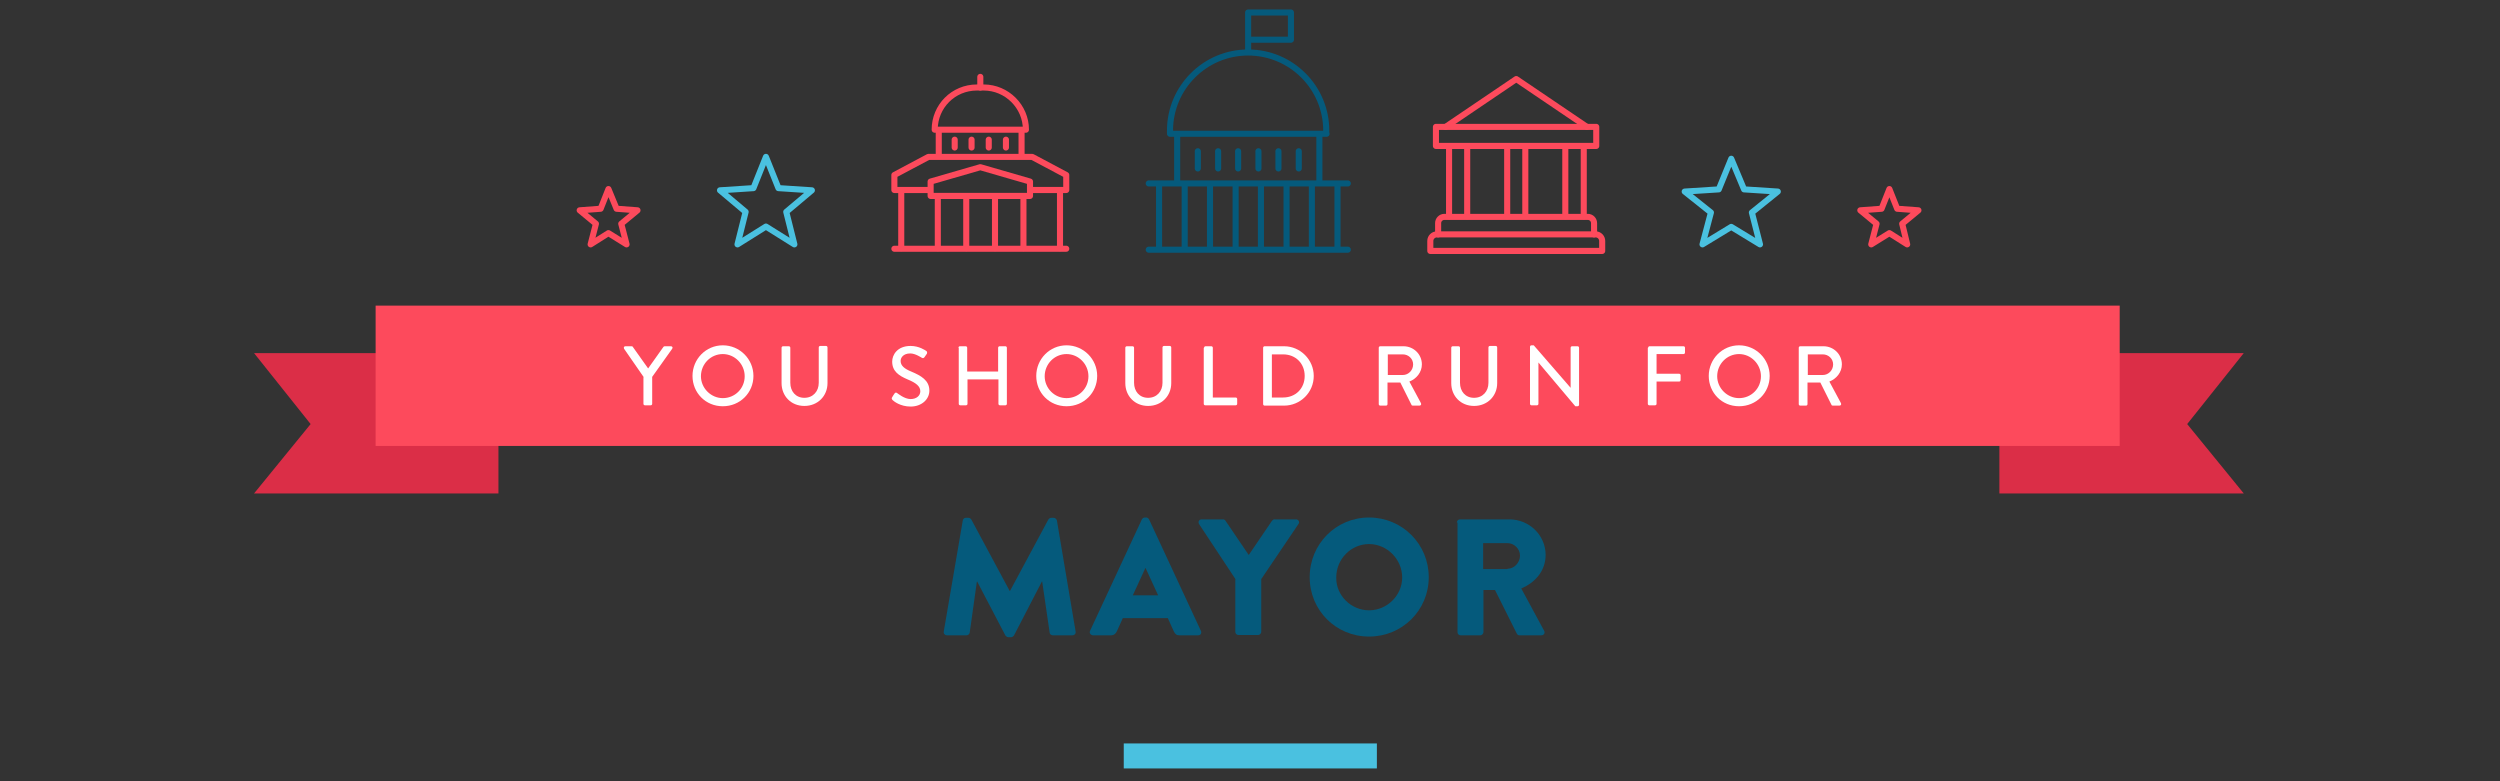 <?xml version="1.0" encoding="utf-8"?>
<!-- Generator: Adobe Illustrator 24.3.0, SVG Export Plug-In . SVG Version: 6.00 Build 0)  -->
<svg version="1.1" id="Layer_1" xmlns="http://www.w3.org/2000/svg" xmlns:xlink="http://www.w3.org/1999/xlink" x="0px" y="0px"
	 viewBox="0 0 800 250" style="enable-background:new 0 0 800 250;" xml:space="preserve">
<rect x="0" y="0" width="800" height="250" fill="#333333" stroke="none"/>
<style type="text/css">
	.st0{fill:#4AC1E0;}
	.st1{fill:#DB2E47;}
	.st2{fill:#FD4A5C;}
	.st3{fill:#FFFFFF;}
	.st4{fill:#055A7C;}
	.st5{fill:none;stroke:#055A7C;stroke-width:1.945;stroke-linecap:round;stroke-linejoin:round;stroke-miterlimit:10;}
	.st6{fill:none;stroke:#FD4A5C;stroke-width:1.945;stroke-linecap:round;stroke-linejoin:round;stroke-miterlimit:10;}
	.st7{fill:none;stroke:#4AC1E0;stroke-width:1.945;stroke-linecap:round;stroke-linejoin:round;stroke-miterlimit:10;}
	.st8{fill:none;stroke:#4AC1E0;stroke-width:1.937;stroke-linecap:round;stroke-linejoin:round;stroke-miterlimit:10;}
</style>
<rect x="359.6" y="237.9" class="st0" width="81" height="8"/>
<g>
	<polygon class="st1" points="639.8,157.9 718,157.9 699.9,135.7 718,113 639.8,113 	"/>
	<polygon class="st1" points="159.5,157.9 81.3,157.9 99.4,135.7 81.3,113 159.5,113 	"/>
	<rect x="120.2" y="97.8" class="st2" width="558.1" height="44.9"/>
	<g>
		<path class="st3" d="M206,120.7l-6.3-9.1c-0.2-0.4,0-0.8,0.4-0.8h2c0.2,0,0.4,0.1,0.4,0.2l4.9,6.9l4.9-6.9
			c0.1-0.1,0.2-0.2,0.4-0.2h2c0.4,0,0.7,0.4,0.4,0.8l-6.4,9v8.6c0,0.3-0.2,0.5-0.5,0.5h-1.8c-0.3,0-0.5-0.2-0.5-0.5V120.7z"/>
		<path class="st3" d="M231.3,110.5c5.4,0,9.8,4.4,9.8,9.8c0,5.4-4.3,9.7-9.8,9.7s-9.7-4.3-9.7-9.7
			C221.6,114.9,225.9,110.5,231.3,110.5z M231.3,127.4c3.9,0,7-3.1,7-7c0-3.9-3.2-7.1-7-7.1c-3.9,0-7,3.2-7,7.1
			C224.3,124.2,227.5,127.4,231.3,127.4z"/>
		<path class="st3" d="M250.1,111.3c0-0.3,0.2-0.5,0.5-0.5h1.8c0.3,0,0.5,0.2,0.5,0.5v11.2c0,2.7,1.7,4.8,4.5,4.8
			c2.8,0,4.6-2.1,4.6-4.8v-11.3c0-0.3,0.2-0.5,0.5-0.5h1.8c0.3,0,0.5,0.2,0.5,0.5v11.4c0,4.1-3.1,7.3-7.4,7.3
			c-4.3,0-7.3-3.2-7.3-7.3V111.3z"/>
		<path class="st3" d="M285.5,127.1c0.2-0.4,0.5-0.8,0.7-1.1c0.2-0.4,0.6-0.5,0.9-0.2c0.2,0.1,2.3,1.9,4.3,1.9
			c1.9,0,3.1-1.1,3.1-2.5c0-1.6-1.4-2.7-4.1-3.8c-2.8-1.2-4.9-2.6-4.9-5.7c0-2.1,1.6-5,5.9-5c2.7,0,4.7,1.4,5,1.6
			c0.2,0.1,0.4,0.5,0.2,0.9c-0.2,0.3-0.5,0.7-0.7,1c-0.2,0.4-0.6,0.5-0.9,0.3c-0.2-0.1-2.1-1.4-3.7-1.4c-2.3,0-3.1,1.4-3.1,2.4
			c0,1.5,1.2,2.5,3.4,3.4c3.1,1.3,5.8,2.8,5.8,6.1c0,2.8-2.5,5.1-6,5.1c-3.3,0-5.4-1.7-5.8-2.1C285.4,127.7,285.2,127.5,285.5,127.1
			z"/>
		<path class="st3" d="M306.7,111.3c0-0.3,0.2-0.5,0.5-0.5h1.8c0.3,0,0.5,0.2,0.5,0.5v7.6h9.9v-7.6c0-0.3,0.2-0.5,0.5-0.5h1.8
			c0.3,0,0.5,0.2,0.5,0.5v17.9c0,0.3-0.2,0.5-0.5,0.5H320c-0.3,0-0.5-0.2-0.5-0.5v-7.8h-9.9v7.8c0,0.3-0.2,0.5-0.5,0.5h-1.8
			c-0.3,0-0.5-0.2-0.5-0.5V111.3z"/>
		<path class="st3" d="M341.3,110.5c5.4,0,9.8,4.4,9.8,9.8c0,5.4-4.3,9.7-9.8,9.7s-9.7-4.3-9.7-9.7
			C331.6,114.9,335.9,110.5,341.3,110.5z M341.3,127.4c3.9,0,7-3.1,7-7c0-3.9-3.2-7.1-7-7.1c-3.9,0-7,3.2-7,7.1
			C334.3,124.2,337.4,127.4,341.3,127.4z"/>
		<path class="st3" d="M360.1,111.3c0-0.3,0.2-0.5,0.5-0.5h1.8c0.3,0,0.5,0.2,0.5,0.5v11.2c0,2.7,1.7,4.8,4.5,4.8
			c2.8,0,4.6-2.1,4.6-4.8v-11.3c0-0.3,0.2-0.5,0.5-0.5h1.8c0.3,0,0.5,0.2,0.5,0.5v11.4c0,4.1-3.1,7.3-7.4,7.3
			c-4.3,0-7.3-3.2-7.3-7.3V111.3z"/>
		<path class="st3" d="M385.3,111.3c0-0.3,0.2-0.5,0.5-0.5h1.8c0.3,0,0.5,0.2,0.5,0.5v15.9h7.3c0.3,0,0.5,0.2,0.5,0.5v1.5
			c0,0.3-0.2,0.5-0.5,0.5h-9.7c-0.3,0-0.5-0.2-0.5-0.5V111.3z"/>
		<path class="st3" d="M404.2,111.3c0-0.3,0.2-0.5,0.5-0.5h6.2c5.2,0,9.5,4.3,9.5,9.5c0,5.3-4.3,9.5-9.5,9.5h-6.2
			c-0.3,0-0.5-0.2-0.5-0.5V111.3z M410.6,127.2c4,0,6.9-2.9,6.9-6.9c0-4-2.9-6.9-6.9-6.9H407v13.8H410.6z"/>
		<path class="st3" d="M441.2,111.3c0-0.3,0.2-0.5,0.5-0.5h7.4c3.3,0,5.9,2.6,5.9,5.8c0,2.5-1.7,4.6-4,5.5l3.7,6.9
			c0.2,0.4,0,0.8-0.5,0.8h-2.1c-0.2,0-0.4-0.1-0.4-0.2l-3.6-7.2H444v6.9c0,0.3-0.2,0.5-0.5,0.5h-1.8c-0.3,0-0.5-0.2-0.5-0.5V111.3z
			 M448.9,120c1.8,0,3.3-1.5,3.3-3.4c0-1.8-1.5-3.2-3.3-3.2h-4.8v6.6H448.9z"/>
		<path class="st3" d="M464.4,111.3c0-0.3,0.2-0.5,0.5-0.5h1.8c0.3,0,0.5,0.2,0.5,0.5v11.2c0,2.7,1.7,4.8,4.5,4.8
			c2.8,0,4.6-2.1,4.6-4.8v-11.3c0-0.3,0.2-0.5,0.5-0.5h1.8c0.3,0,0.5,0.2,0.5,0.5v11.4c0,4.1-3.1,7.3-7.4,7.3
			c-4.3,0-7.3-3.2-7.3-7.3V111.3z"/>
		<path class="st3" d="M489.6,111c0-0.3,0.2-0.5,0.5-0.5h0.7l11.8,13.6h0v-12.8c0-0.3,0.2-0.5,0.5-0.5h1.7c0.3,0,0.5,0.2,0.5,0.5
			v18.2c0,0.3-0.2,0.5-0.5,0.5h-0.7l-11.8-14h0v13.2c0,0.3-0.2,0.5-0.5,0.5h-1.7c-0.3,0-0.5-0.2-0.5-0.5V111z"/>
		<path class="st3" d="M527.4,111.3c0-0.3,0.2-0.5,0.5-0.5h10.8c0.3,0,0.5,0.2,0.5,0.5v1.5c0,0.3-0.2,0.5-0.5,0.5h-8.6v6.3h7.2
			c0.3,0,0.5,0.2,0.5,0.5v1.5c0,0.3-0.2,0.5-0.5,0.5h-7.2v7.1c0,0.3-0.2,0.5-0.5,0.5h-1.8c-0.3,0-0.5-0.2-0.5-0.5V111.3z"/>
		<path class="st3" d="M556.5,110.5c5.4,0,9.8,4.4,9.8,9.8c0,5.4-4.3,9.7-9.8,9.7s-9.7-4.3-9.7-9.7
			C546.8,114.9,551.1,110.5,556.5,110.5z M556.5,127.4c3.9,0,7-3.1,7-7c0-3.9-3.2-7.1-7-7.1c-3.9,0-7,3.2-7,7.1
			C549.5,124.2,552.7,127.4,556.5,127.4z"/>
		<path class="st3" d="M575.6,111.3c0-0.3,0.2-0.5,0.5-0.5h7.4c3.3,0,5.9,2.6,5.9,5.8c0,2.5-1.7,4.6-4,5.5l3.7,6.9
			c0.2,0.4,0,0.8-0.5,0.8h-2.1c-0.2,0-0.4-0.1-0.4-0.2l-3.6-7.2h-4.1v6.9c0,0.3-0.2,0.5-0.5,0.5h-1.8c-0.3,0-0.5-0.2-0.5-0.5V111.3z
			 M583.3,120c1.8,0,3.3-1.5,3.3-3.4c0-1.8-1.5-3.2-3.3-3.2h-4.8v6.6H583.3z"/>
	</g>
</g>
<g>
	<path class="st4" d="M308.1,166.5c0.1-0.5,0.5-0.8,1-0.8h0.8c0.3,0,0.7,0.2,0.9,0.5l12.3,22.9h0.1l12.3-22.9
		c0.2-0.3,0.6-0.5,0.9-0.5h0.8c0.4,0,0.9,0.4,1,0.8l6,35.6c0.1,0.7-0.4,1.2-1,1.2h-6.3c-0.5,0-1-0.4-1-0.8l-2.4-16.4h-0.1l-8.9,17.2
		c-0.2,0.3-0.6,0.6-0.9,0.6h-1c-0.3,0-0.7-0.3-0.9-0.6l-9-17.2h-0.1l-2.3,16.4c-0.1,0.4-0.5,0.8-1,0.8h-6.3c-0.6,0-1.1-0.5-1-1.2
		L308.1,166.5z"/>
	<path class="st4" d="M348.8,201.9l16.6-35.7c0.2-0.3,0.5-0.6,0.9-0.6h0.5c0.4,0,0.7,0.3,0.9,0.6l16.6,35.7c0.3,0.7-0.1,1.4-0.9,1.4
		h-5.9c-1,0-1.4-0.3-1.9-1.3l-1.9-4.2h-14.4l-1.9,4.2c-0.3,0.6-0.8,1.3-1.9,1.3h-5.8C349,203.2,348.5,202.6,348.8,201.9z
		 M370.6,190.5l-4-8.7h-0.1l-4,8.7H370.6z"/>
	<path class="st4" d="M395.4,185.4l-11.7-17.7c-0.4-0.7,0-1.5,0.8-1.5h6.9c0.4,0,0.7,0.3,0.8,0.5l7.4,10.9l7.4-10.9
		c0.2-0.2,0.4-0.5,0.8-0.5h6.9c0.8,0,1.3,0.8,0.8,1.5l-11.9,17.6v16.9c0,0.5-0.5,1-1,1h-6.3c-0.6,0-1-0.5-1-1V185.4z"/>
	<path class="st4" d="M438.1,165.6c10.6,0,19.1,8.5,19.1,19.1s-8.5,19-19.1,19s-19-8.4-19-19S427.5,165.6,438.1,165.6z M438.1,195.3
		c5.8,0,10.6-4.8,10.6-10.5c0-5.8-4.8-10.7-10.6-10.7c-5.8,0-10.5,4.8-10.5,10.7C427.5,190.5,432.3,195.3,438.1,195.3z"/>
	<path class="st4" d="M466.2,167.2c0-0.5,0.4-1,1-1h15.8c6.4,0,11.6,5.1,11.6,11.4c0,4.9-3.2,8.8-7.8,10.7l7.3,13.5
		c0.4,0.7,0,1.5-0.9,1.5h-7c-0.4,0-0.7-0.3-0.8-0.5l-7-14h-3.7v13.5c0,0.5-0.5,1-1,1h-6.3c-0.6,0-1-0.5-1-1V167.2z M482.4,182
		c2.2,0,4-2,4-4.2s-1.9-4-4-4h-7.8v8.3H482.4z"/>
</g>
<g>
	<g>
		<line class="st5" x1="367.6" y1="79.9" x2="431.3" y2="79.9"/>
		<line class="st5" x1="431.3" y1="58.7" x2="367.6" y2="58.7"/>
		<line class="st5" x1="376.7" y1="43.1" x2="376.7" y2="58.5"/>
		<line class="st5" x1="422.2" y1="58.5" x2="422.2" y2="43.1"/>
		<path class="st5" d="M424.5,42.8h-50.1v-1c0-13.8,11.2-25,25-25l0,0c13.8,0,25,11.2,25,25V42.8z"/>
		<line class="st5" x1="370.9" y1="58.9" x2="370.9" y2="79.5"/>
		<line class="st5" x1="379.1" y1="58.9" x2="379.1" y2="79.5"/>
		<line class="st5" x1="387.2" y1="58.9" x2="387.2" y2="79.5"/>
		<line class="st5" x1="395.4" y1="58.9" x2="395.4" y2="79.5"/>
		<line class="st5" x1="403.5" y1="58.9" x2="403.5" y2="79.5"/>
		<line class="st5" x1="411.7" y1="58.9" x2="411.7" y2="79.5"/>
		<line class="st5" x1="419.8" y1="58.9" x2="419.8" y2="79.5"/>
		<line class="st5" x1="428" y1="58.9" x2="428" y2="79.5"/>
		<line class="st5" x1="383.3" y1="48.4" x2="383.3" y2="53.9"/>
		<line class="st5" x1="389.8" y1="48.4" x2="389.8" y2="53.9"/>
		<line class="st5" x1="396.2" y1="48.4" x2="396.2" y2="53.9"/>
		<line class="st5" x1="402.7" y1="48.4" x2="402.7" y2="53.9"/>
		<line class="st5" x1="409.1" y1="48.4" x2="409.1" y2="53.9"/>
		<line class="st5" x1="415.6" y1="48.4" x2="415.6" y2="53.9"/>
		<polyline class="st5" points="399.4,16.6 399.4,4 413.1,4 413.1,12.7 399.7,12.7 		"/>
	</g>
	<g>
		<polygon class="st6" points="329.6,62.7 297.8,62.7 297.8,58.1 313.7,53.5 329.6,58.1 		"/>
		<polyline class="st6" points="329.8,60.8 341.2,60.8 341.2,56 330.3,50.2 313.7,50.2 297.1,50.2 286.2,56 286.2,60.8 297.6,60.8 
					"/>
		<line class="st6" x1="300.4" y1="42" x2="300.4" y2="49.9"/>
		<line class="st6" x1="326.9" y1="49.9" x2="326.9" y2="42"/>
		<path class="st6" d="M328.3,41.5h-29.2l0,0c0-7.5,6-13.5,13.5-13.5h2.2C322.2,28,328.3,34.1,328.3,41.5L328.3,41.5z"/>
		<line class="st6" x1="300.1" y1="63.1" x2="300.1" y2="79.4"/>
		<line class="st6" x1="309.2" y1="63.1" x2="309.2" y2="79.4"/>
		<line class="st6" x1="318.4" y1="63.1" x2="318.4" y2="79.4"/>
		<line class="st6" x1="327.5" y1="63.1" x2="327.5" y2="79.4"/>
		<line class="st6" x1="305.5" y1="44.7" x2="305.5" y2="47.2"/>
		<line class="st6" x1="310.9" y1="44.7" x2="310.9" y2="47.2"/>
		<line class="st6" x1="316.4" y1="44.7" x2="316.4" y2="47.2"/>
		<line class="st6" x1="321.9" y1="44.7" x2="321.9" y2="47.2"/>
		<line class="st6" x1="313.7" y1="28" x2="313.7" y2="24.6"/>
		<line class="st6" x1="288.4" y1="61.2" x2="288.4" y2="79.4"/>
		<line class="st6" x1="339.2" y1="61.2" x2="339.2" y2="79.4"/>
		<line class="st6" x1="286.2" y1="79.6" x2="341.2" y2="79.6"/>
	</g>
	<g>
		<path class="st6" d="M512.7,80.3h-55v-3.2c0-1.2,1-2.1,2.1-2.1h50.8c1.2,0,2.1,1,2.1,2.1V80.3z"/>
		<rect x="459.5" y="40.6" class="st6" width="51.3" height="6.1"/>
		<path class="st6" d="M460.2,75v-3.6c0-1.1,0.9-2,2-2h45.9c1.1,0,2,0.9,2,2V75"/>
		<polyline class="st6" points="462.6,40.6 485.2,25.3 507.8,40.6 		"/>
		<line class="st6" x1="463.7" y1="46.9" x2="463.7" y2="69.2"/>
		<line class="st6" x1="469.5" y1="46.9" x2="469.5" y2="69.2"/>
		<line class="st6" x1="482.3" y1="46.9" x2="482.3" y2="69.2"/>
		<line class="st6" x1="488.1" y1="46.9" x2="488.1" y2="69.2"/>
		<line class="st6" x1="500.9" y1="46.9" x2="500.9" y2="69.2"/>
		<line class="st6" x1="506.8" y1="46.9" x2="506.8" y2="69.2"/>
	</g>
	<polygon class="st7" points="245.1,72.5 236,78.2 238.6,67.8 230.4,60.9 241.1,60.2 245.1,50.2 249.1,60.2 259.8,60.9 251.6,67.8 
		254.2,78.2 	"/>
	<polygon class="st6" points="194.7,74.6 189,78.2 190.7,71.6 185.5,67.3 192.2,66.8 194.7,60.5 197.3,66.8 204,67.3 198.8,71.6 
		200.5,78.2 	"/>
	<polygon class="st6" points="604.6,74.6 598.8,78.2 600.5,71.6 595.3,67.3 602.1,66.8 604.6,60.5 607.1,66.8 613.9,67.3 
		608.7,71.6 610.3,78.2 	"/>
	<polygon class="st8" points="554,72.6 544.8,78.2 547.5,68 539.1,61.3 550,60.6 554,50.8 558.1,60.6 568.9,61.3 560.6,68 
		563.2,78.2 	"/>
</g>
</svg>
